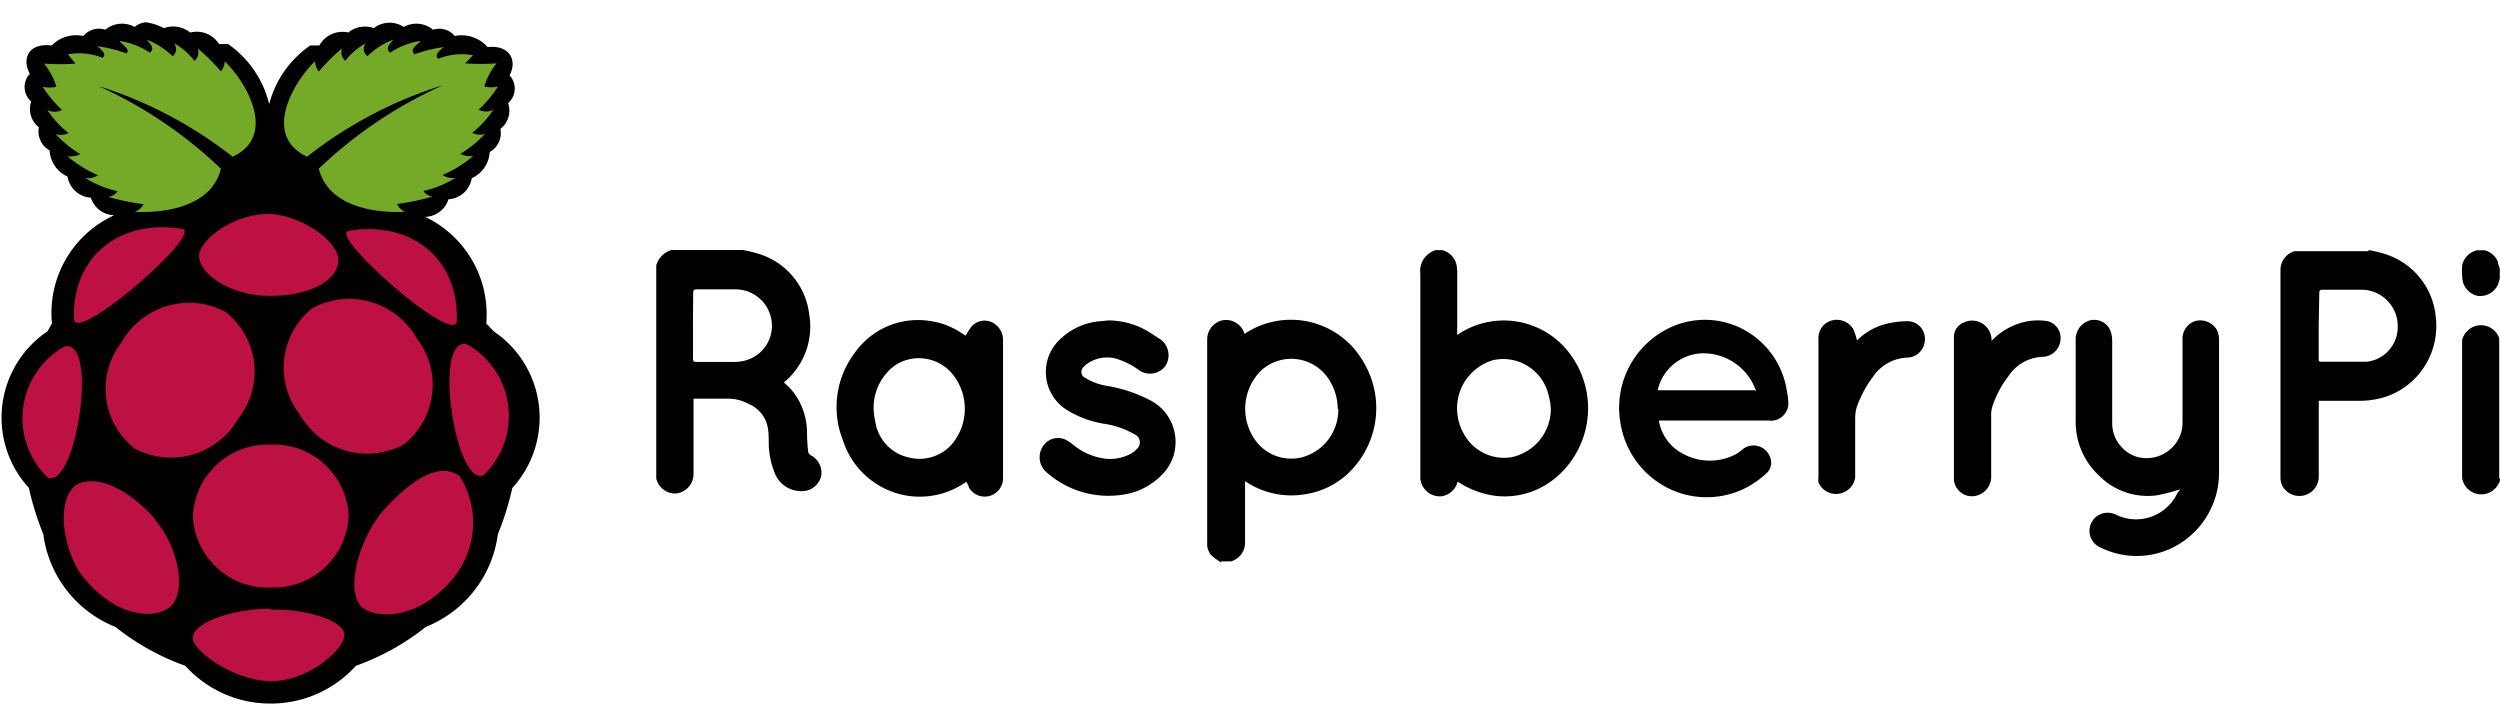 <svg width="80" height="23" xmlns="http://www.w3.org/2000/svg"><g fill="none"><path d="M4.674.714a.614.614 0 00-.365.148.84.84 0 00-.94.089.644.644 0 00-.7.2 1.108 1.108 0 00-1.015.304c-.745-.089-.962.422-.7.905a.62.62 0 00.044.889.738.738 0 00.246.823.695.695 0 00.343.741c.02.364.24.686.574.837a.804.804 0 00.746.675.805.805 0 00.745.563 3.443 3.443 0 00-1.99 3.462l-.142.252a3.33 3.33 0 00-.597 5.01c.113.507.268 1.002.463 1.483a3.71 3.71 0 002.305 2.965 7.785 7.785 0 002.238 1.246 3.665 3.665 0 002.708 1.208h.044a3.665 3.665 0 002.708-1.208c.81-.29 1.566-.71 2.238-1.246a3.71 3.71 0 002.305-2.965c.195-.48.35-.976.463-1.482a3.33 3.33 0 00-.597-5.01l-.238-.253a3.45 3.45 0 00-1.955-3.41.805.805 0 00.746-.563.804.804 0 00.746-.675.979.979 0 00.574-.837.695.695 0 00.343-.741.738.738 0 00.246-.823.621.621 0 00.045-.89c.261-.474 0-.985-.702-.904a1.108 1.108 0 00-1.051-.356.644.644 0 00-.694-.2.84.84 0 00-.94-.089.817.817 0 00-.954.038.854.854 0 00-.82.14.844.844 0 00-.925.415h-.292a3.284 3.284 0 00-1.313 1.876 3.283 3.283 0 00-1.313-1.92H7.01a.845.845 0 00-.925-.37A.854.854 0 005.249.9a1.82 1.82 0 00-.574-.186h-.001z" fill="#000"/><path d="M3.116 2.737a14.08 14.08 0 013.953 2.661c-.328 1.35-2.111 1.416-2.76 1.38a.484.484 0 00.284-.244 7.5 7.5 0 01-1.141-.237.381.381 0 00.306-.178 3.286 3.286 0 01-1.03-.423.58.58 0 00.41-.088A3.987 3.987 0 012.155 5a.75.75 0 00.417-.067 3.792 3.792 0 01-.79-.637.585.585 0 00.41-.038 3.15 3.15 0 01-.678-.74.502.502 0 00.47 0 4.009 4.009 0 01-.62-.742.998.998 0 00.44 0 2.064 2.064 0 00-.395-.74c.336.023.672.023 1.007 0l-.246-.297a2.02 2.02 0 011.112.111c.135-.104 0-.237-.171-.37.319.04.632.116.932.23.142-.134-.104-.252-.223-.4.35.052.684.18.978.378.171-.156 0-.282-.097-.415.307.117.586.296.82.526a.288.288 0 00.045-.415c.256.14.48.332.656.563a.361.361 0 00.105-.4c.268.227.517.474.745.741a.62.62 0 00.12-.326c.7.674 1.692 2.379.253 3.054A13.544 13.544 0 003.111 2.74l.005-.003zm11.038 0a14.08 14.08 0 00-3.953 2.661c.343 1.35 2.111 1.416 2.76 1.38a.484.484 0 01-.254-.252 7.5 7.5 0 001.141-.237.38.38 0 01-.298-.178 3.286 3.286 0 001.03-.422.585.585 0 01-.418-.089c.356-.154.688-.359.985-.608a.75.75 0 01-.418-.067c.291-.176.557-.39.79-.637a.585.585 0 01-.41-.037c.265-.21.494-.46.679-.741a.502.502 0 01-.47 0c.236-.222.443-.47.619-.741a.998.998 0 01-.44 0c.08-.272.214-.524.395-.742a7.062 7.062 0 01-1.007 0l.254-.26a2.025 2.025 0 00-1.112.112c-.134-.104 0-.237.172-.37-.32.04-.632.116-.933.23-.171-.17.067-.281.194-.43-.35.052-.684.18-.977.378-.172-.156 0-.281.096-.415a2.389 2.389 0 00-.82.526.288.288 0 01-.052-.415c-.256.14-.48.332-.657.563a.361.361 0 01-.104-.4 6.499 6.499 0 00-.746.741.62.62 0 01-.12-.326c-.7.675-1.692 2.38-.253 3.054a13.528 13.528 0 014.304-2.275l.023-.003z" fill="#75A928"/><path d="M11.156 16.502A2.396 2.396 0 018.679 18.8a2.396 2.396 0 01-2.506-2.275 2.396 2.396 0 012.476-2.298 2.396 2.396 0 012.507 2.275zM7.217 9.98a2.429 2.429 0 01.418 3.403 2.484 2.484 0 01-3.327.97 2.429 2.429 0 01-.417-3.401 2.484 2.484 0 013.326-.972zm2.79-.126a2.429 2.429 0 00-.417 3.403 2.484 2.484 0 003.326.97 2.429 2.429 0 00.418-3.402 2.484 2.484 0 00-3.327-.97zm-7.95 1.238c1.119-.296.373 4.588-.53 4.188a2.63 2.63 0 01.53-4.188zm12.888-.074c-1.118-.296-.373 4.588.53 4.188a2.63 2.63 0 00-.53-4.188zm-3.788-3.631c1.924-.327 3.528.815 3.46 2.89-.06.816-4.146-2.779-3.46-2.89zm-5.328-.06C3.904 7 2.3 8.14 2.367 10.217c.06.792 4.17-2.772 3.462-2.891zm2.768-.481C7.45 6.845 6.37 7.69 6.37 8.2c0 .51.91 1.252 2.228 1.267 1.318.016 2.229-.504 2.229-1.141S9.566 6.845 8.55 6.845h.046zm.075 12.667c1-.045 2.341.318 2.348.8.007.483-1.215 1.528-2.417 1.483-1.202-.046-2.454-1.008-2.438-1.38 0-.541 1.491-.963 2.506-.934v.03zm-3.7-2.863c.745.852 1.028 2.358.44 2.795-.59.437-1.933.2-2.902-1.186-.65-1.172-.566-2.35-.105-2.721.686-.415 1.753.148 2.573 1.09l-.007.022zm7.258-.272c-.746.897-1.2 2.535-.641 3.061.537.41 1.984.356 3.051-1.119.636-.92.665-2.126.075-3.076-.657-.504-1.603.14-2.484 1.133h-.001z" fill="#BC1142"/><path d="M23.767 8c.17.03.338.07.503.12a2.306 2.306 0 011.623 1.925 2.32 2.32 0 01-.746 2.14l-.062.057c.224.182.404.412.528.673.135.286.207.597.212.913 0 .205.012.415.037.63.01.044.036.082.074.106a.63.63 0 01.348.63.624.624 0 01-.621.522.907.907 0 01-.877-.592 2.646 2.646 0 01-.186-.887c0-.188 0-.378-.032-.56a1.017 1.017 0 00-.621-.755 1.358 1.358 0 00-.684-.164h-1.07v2.404a.626.626 0 01-.572.63.623.623 0 01-.621-.479V8.492A.716.716 0 0121.486 8h2.337-.056zm-1.591 2.405v1.044c0 .101 0 .132.124.132h1.2c.1.001.2-.01.299-.032a1.15 1.15 0 00.895-1.258 1.167 1.167 0 00-1.157-1.032h-1.243c-.1 0-.112.038-.112.12l-.008 1.031.002-.005zM46.133 8c.222.048.4.214.466.434.023.094.033.192.032.29v1.994a2.632 2.632 0 013.624.629 2.9 2.9 0 010 3.436c-.268.37-.622.665-1.032.862a2.537 2.537 0 01-1.336.226 2.843 2.843 0 01-1.243-.46.625.625 0 01-.49.466.616.616 0 01-.473-.133.632.632 0 01-.23-.44V8.76a.692.692 0 01.491-.755h.23L46.132 8zm3.487 5.033c0-.132-.037-.27-.068-.403-.2-.8-.997-1.29-1.79-1.1-.465.142-.841.49-1.022.94-.18.448-.145.971.095 1.399.299.56.915.865 1.535.761a1.582 1.582 0 001.256-1.605l-.006.008zM39.078 18a2.294 2.294 0 01-.311-.226.54.54 0 01-.137-.397v-6.494a.628.628 0 01.467-.629.62.62 0 01.72.403v.032a2.669 2.669 0 013.78.837 2.872 2.872 0 01-.23 3.38 2.57 2.57 0 01-1.66.918 2.618 2.618 0 01-1.865-.428v1.938a.628.628 0 01-.448.63h-.317V18zm3.729-4.921a1.751 1.751 0 00-.255-.894 1.43 1.43 0 00-2.176-.346c-.66.63-.71 1.675-.112 2.366.36.4.912.563 1.429.421a1.574 1.574 0 001.132-1.541l-.018-.006zM75.79 8c.17.03.338.07.504.12a2.336 2.336 0 011.653 2.044c.139 1.26-.718 2.408-1.951 2.618-.144.026-.29.04-.435.044H74.2v2.448a.62.62 0 01-1.175.252.636.636 0 01-.05-.245V8.623a.628.628 0 01.448-.585h2.374L75.791 8zm-1.592 2.397v1.076c0 .063 0 .107.081.102h1.455c.576-.06 1.01-.56.994-1.146a1.164 1.164 0 00-1.162-1.158h-1.243c-.093 0-.106.032-.106.114l-.019 1.012zM80 15.315c0 .05 0 .094-.037.145a.62.62 0 01-1.175-.164v-4.411a.623.623 0 01.57-.477.621.621 0 01.617.414.165.165 0 000 .037v4.45l.025.006zm0-6.438c-.018.081-.04.161-.069.239a.62.62 0 01-.671.346.627.627 0 01-.467-.579 1.96 1.96 0 010-.41.625.625 0 01.48-.465h.23a.624.624 0 01.428.365c0 .07.037.145.062.22v.284H80zm-10.233 6.781a6.5 6.5 0 01-.734.19 2.184 2.184 0 01-1.865-.63 2.35 2.35 0 01-.746-1.781v-2.6a.628.628 0 01.435-.579.562.562 0 01.659.284c.05.117.075.243.074.37V13.5c-.016.506.302.96.777 1.114.48.14.996-.044 1.281-.46.126-.185.193-.404.193-.629V10.87a.593.593 0 01.41-.598.618.618 0 01.684.277c.048.095.073.2.074.308v4.298a2.676 2.676 0 01-1.253 2.24 2.608 2.608 0 01-2.539.126.58.58 0 01.212-1.114.66.66 0 01.298.07 1.46 1.46 0 001.952-.706l.088-.112zm-38.864-4.92a2 2 0 01.168-.264.553.553 0 01.622-.182c.231.087.39.304.404.554v4.411a.591.591 0 01-.516.63.577.577 0 01-.584-.309c0-.05-.05-.101-.074-.163a2.56 2.56 0 01-2.303.346 2.602 2.602 0 01-1.645-1.668 2.878 2.878 0 01.366-2.787 2.473 2.473 0 012.387-1.039c.379.048.741.186 1.057.403l.118.068zm-2.94 2.454c.014.147.039.292.073.434.13.511.535.903 1.045 1.013.495.128 1.02-.03 1.367-.41a1.759 1.759 0 000-2.296 1.392 1.392 0 00-1.821-.233 1.684 1.684 0 00-.665 1.49v.002zm25.126.29c.077.43.342.803.721 1.013a1.788 1.788 0 001.69.063c.084-.04.161-.091.23-.151a.56.56 0 01.564-.122.57.57 0 01.376.443.437.437 0 01-.15.421 2.768 2.768 0 01-2.8.615 2.818 2.818 0 01-1.862-2.206 2.833 2.833 0 011.753-3.147 2.622 2.622 0 012.28.188 2.685 2.685 0 011.289 1.914c.021.103.036.208.043.314a.564.564 0 01-.157.47.542.542 0 01-.464.16H53.09v.025zm3.108-.962a1.787 1.787 0 00-1.74-1.214 1.515 1.515 0 00-1.411 1.183h3.107l.044.03zm-20.718-2.267a2.52 2.52 0 011.311.384l.361.233c.26.203.32.575.136.85a.616.616 0 01-.82.138c-.23-.17-.486-.3-.759-.384a1.113 1.113 0 00-.932.177.531.531 0 00-.094.088.204.204 0 00-.076.188c.01.072.054.134.12.163a1.9 1.9 0 00.696.258c.486.08.956.237 1.393.466.43.222.724.643.789 1.127.064.465-.095.932-.429 1.258a2.155 2.155 0 01-1.243.63 2.976 2.976 0 01-2.486-.756.635.635 0 01-.08-.78.573.573 0 01.814-.176c.05.03.098.063.143.1.312.264.695.426 1.1.466a1.4 1.4 0 00.807-.188.523.523 0 00.125-.107.283.283 0 00-.063-.497 2.763 2.763 0 00-.975-.333 3.226 3.226 0 01-1.2-.454 1.425 1.425 0 01-.646-1.098 1.428 1.428 0 01.485-1.18 2.09 2.09 0 011.243-.547l.28-.026zm23.944.643a2 2 0 011.031-.554 2.83 2.83 0 01.622-.063c.3.02.53.275.521.578a.583.583 0 01-.522.585 1.389 1.389 0 00-1.15.63c-.202.265-.357.56-.479.867-.052.137-.08.282-.08.428v1.92a.62.62 0 01-1.175.158.74.74 0 010-.183v-4.411a.578.578 0 01.435-.598.618.618 0 01.671.264c.054.117.095.24.124.365l.002.014zm4.307.011a2.119 2.119 0 011.175-.629 1.91 1.91 0 01.622 0 .55.55 0 01.41.586.59.59 0 01-.566.554 1.366 1.366 0 00-1.107.629c-.22.285-.391.606-.504.95a.826.826 0 00-.042.264v1.953a.627.627 0 01-.535.66.573.573 0 01-.44-.118.588.588 0 01-.218-.404v-4.574a.502.502 0 01.335-.466.615.615 0 01.6.057.63.63 0 01.27.547v-.009z" fill="#000"/></g></svg>
